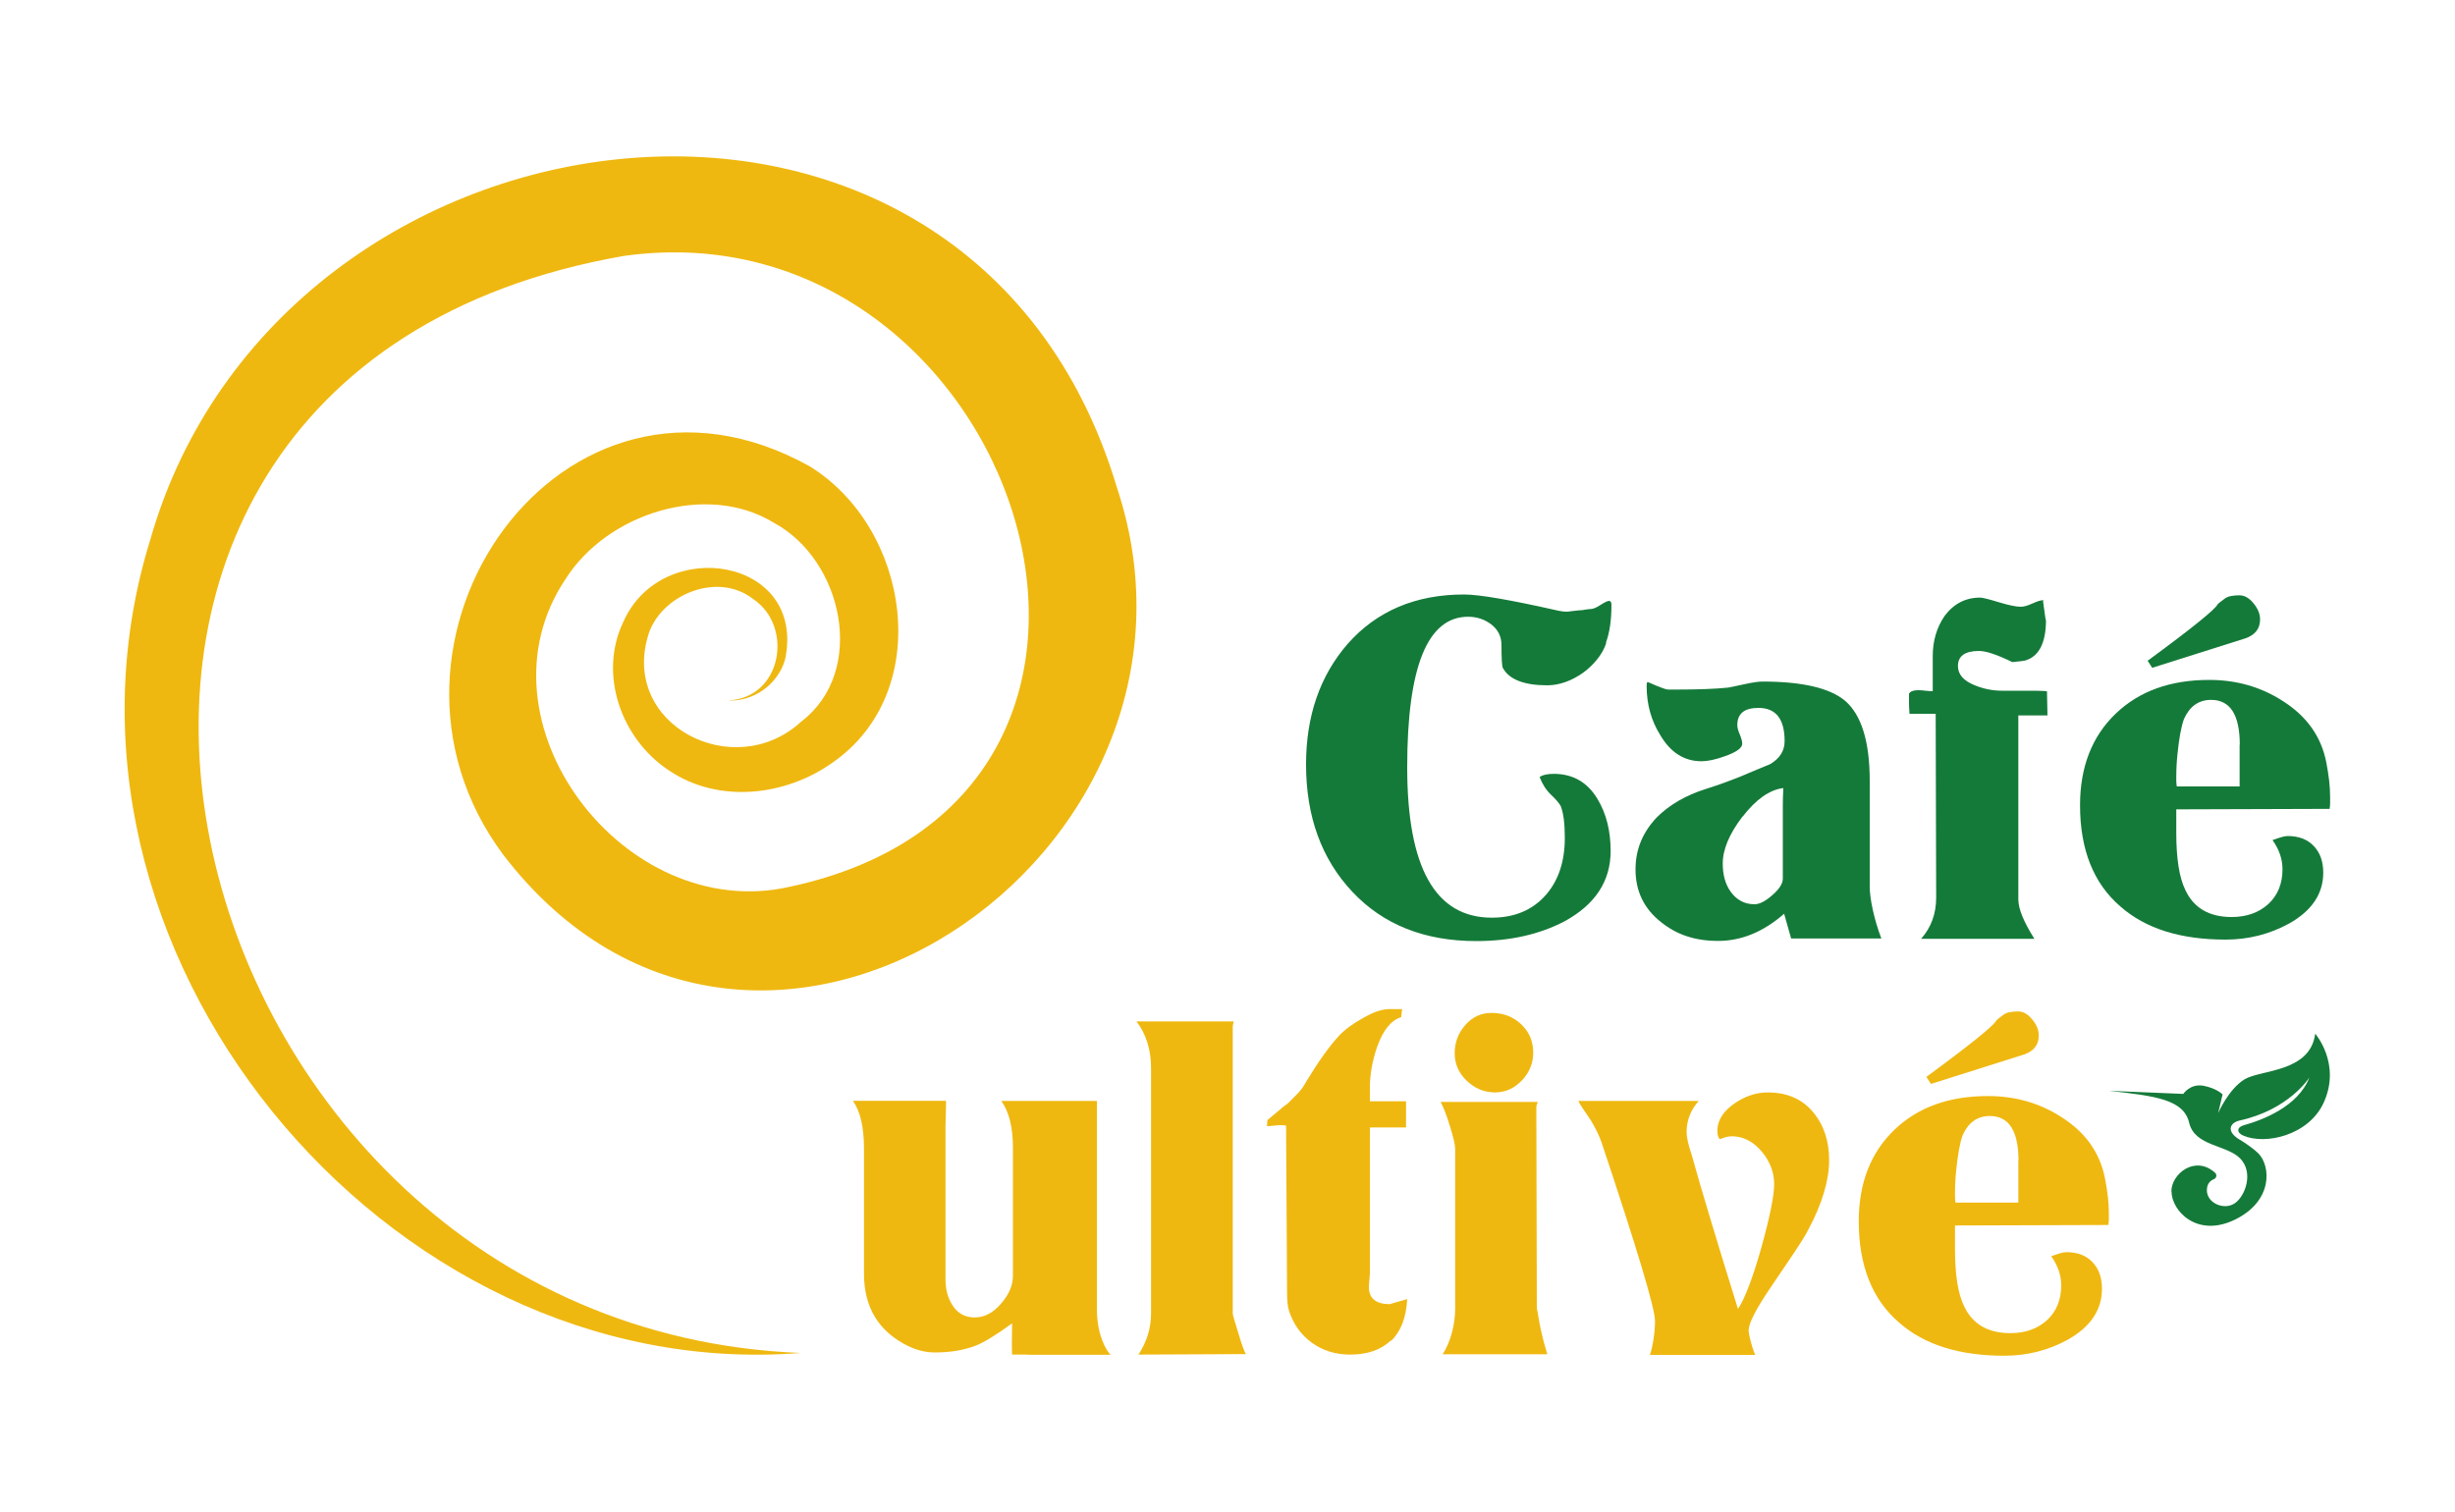 <?xml version="1.0" encoding="UTF-8"?><svg id="a" xmlns="http://www.w3.org/2000/svg" viewBox="0 0 150 92.4"><defs><style>.b{fill:#efb810;}.c{fill:#147a39;}</style></defs><path class="b" d="M48.92,82.68C23.58,84.69,1.45,57.93,9.18,32.99,17.08,5.23,59.22-.34,68.24,29.78c7.5,22.52-22.06,42.57-37.48,22.47-9.71-12.99,3.55-32.18,18.7-23.76,6.15,3.78,7.68,13.77,1.4,18.12-2.85,2.03-6.93,2.52-9.96,.49-2.96-1.93-4.36-5.92-2.8-9.13,2.37-5.28,11.18-3.91,9.87,2.33-.44,1.56-1.99,2.6-3.49,2.5,3.3-.12,4.03-4.53,1.54-6.19-2.16-1.69-5.55-.29-6.37,2.07-1.84,5.6,5.19,9.2,9.29,5.43,4.05-3.07,2.58-9.89-1.67-12.17-4.09-2.5-10.16-.58-12.71,3.44-5.85,8.7,3.58,21.12,13.7,18.81,26.1-5.59,13.78-41.9-10.14-38.55C-4.47,23.06,9.69,81.16,48.92,82.68h0Z"/><g><path class="c" d="M98.15,39.27c-.12,.37-.31,.71-.57,1.03s-.55,.6-.88,.83-.68,.42-1.05,.55c-.37,.13-.74,.2-1.11,.2-1.41,0-2.32-.35-2.71-1.05-.06-.08-.09-.55-.09-1.42,0-.51-.21-.93-.62-1.25-.41-.31-.88-.47-1.42-.47-2.48,0-3.72,3.06-3.72,9.2s1.72,9.19,5.17,9.19c1.4,0,2.5-.47,3.32-1.41,.76-.88,1.14-2.04,1.14-3.47,0-.86-.08-1.51-.25-1.94-.1-.18-.3-.42-.6-.7-.3-.29-.53-.65-.69-1.08,.18-.12,.47-.19,.86-.19,1.17,0,2.06,.51,2.68,1.54,.53,.88,.8,1.94,.8,3.17,0,1.85-.94,3.28-2.83,4.31-1.54,.8-3.33,1.2-5.38,1.2-3.16,0-5.68-1-7.57-3.01s-2.83-4.61-2.83-7.78c0-2.97,.85-5.43,2.55-7.38,1.78-2.01,4.15-3.01,7.11-3.01,.92,0,2.84,.33,5.75,.99,.2,.04,.36,.06,.46,.06,.08,0,.19,0,.34-.03,.14-.02,.29-.03,.45-.05,.15,0,.3-.02,.43-.05,.13-.02,.23-.03,.29-.03,.14,0,.35-.08,.61-.25s.44-.25,.52-.25c.1,0,.15,.08,.15,.25,0,.92-.11,1.69-.34,2.31Z"/><path class="c" d="M109.44,57.36l-.43-1.52c-1.27,1.11-2.61,1.66-4.03,1.66s-2.53-.38-3.48-1.14c-1.05-.82-1.57-1.9-1.57-3.23,0-1.21,.43-2.26,1.29-3.17,.78-.78,1.78-1.36,3.02-1.75,.82-.26,1.58-.54,2.28-.83,.53-.23,1.08-.45,1.63-.68,.6-.35,.89-.82,.89-1.41,0-1.35-.53-2.03-1.6-2.03-.86,0-1.29,.35-1.29,1.05,0,.15,.05,.34,.15,.57,.1,.24,.15,.43,.15,.57,0,.26-.36,.52-1.08,.77-.55,.2-1.03,.3-1.41,.3-1.05,0-1.89-.53-2.52-1.6-.55-.88-.83-1.88-.83-2.99,0-.16,.02-.25,.06-.25,.02,0,.09,.03,.2,.08,.11,.05,.23,.1,.35,.15,.13,.05,.25,.1,.39,.15,.13,.05,.25,.08,.35,.08h.37c.72,0,1.34-.01,1.88-.03,.53-.02,.99-.05,1.38-.09,.1-.02,.24-.05,.4-.08,.16-.03,.38-.08,.65-.14,.47-.1,.82-.15,1.05-.15,2.42,0,4.1,.39,5.04,1.17,1,.86,1.51,2.49,1.51,4.89v6.49c0,.65,.24,1.92,.71,3.15h-5.51Zm-2.98-7.45c-.8,1.05-1.2,2-1.2,2.86,0,.68,.15,1.24,.46,1.69,.37,.53,.86,.8,1.48,.8,.31,0,.67-.19,1.08-.55,.43-.37,.65-.71,.65-1.01v-4.46c0-.31,.01-.67,.03-1.08-.84,.1-1.67,.69-2.49,1.75Z"/><path class="c" d="M123.32,43.71v11.26c0,.57,.33,1.37,.98,2.4h-6.92c.62-.7,.92-1.54,.92-2.52l-.03-11.23h-1.6c-.02-.27-.03-.5-.03-.71v-.52c.08-.14,.27-.21,.55-.21,.1,0,.25,0,.45,.03,.2,.02,.34,.03,.45,.03v-2.15c0-.92,.24-1.73,.71-2.43,.55-.75,1.28-1.14,2.18-1.14,.14,0,.52,.09,1.14,.28s1.07,.28,1.35,.28c.19,0,.42-.07,.71-.2,.29-.13,.5-.2,.65-.2,.04,0,.04,.02,0,.06,.12,.92,.18,1.3,.18,1.14,0,1.41-.43,2.25-1.29,2.49-.08,.02-.34,.05-.77,.09-.92-.45-1.6-.68-2.03-.68-.86,0-1.29,.31-1.29,.92,0,.51,.34,.9,1.01,1.17,.55,.23,1.12,.34,1.69,.34h1.54c.45,0,.85,0,1.2,.03l.03,1.48h-1.78Z"/><path class="c" d="M132.97,49.45v1.45c0,1.56,.18,2.72,.55,3.48,.51,1.1,1.45,1.66,2.83,1.66,.92,0,1.67-.27,2.25-.8,.57-.53,.86-1.24,.86-2.12,0-.61-.2-1.21-.61-1.78,.43-.16,.74-.25,.92-.25,.68,0,1.21,.2,1.6,.61,.39,.41,.58,.95,.58,1.63,0,1.29-.7,2.33-2.09,3.11-1.19,.65-2.48,.98-3.88,.98-2.75,0-4.89-.67-6.43-2.03-1.64-1.41-2.46-3.48-2.46-6.18,0-2.34,.73-4.21,2.18-5.6,1.44-1.38,3.34-2.06,5.72-2.06,1.66,0,3.16,.43,4.49,1.29,1.45,.92,2.34,2.16,2.65,3.72,.08,.41,.14,.79,.18,1.14,.04,.35,.06,.69,.06,1.02v.34c0,.12-.01,.25-.03,.37l-9.38,.03Zm4.19-10.43l-5.66,1.79-.28-.43c2.71-1.99,4.13-3.14,4.28-3.45l-.18,.15c.2-.18,.4-.35,.6-.49,.19-.15,.5-.21,.91-.21,.31,0,.59,.16,.86,.49,.27,.33,.4,.65,.4,.98,0,.58-.31,.96-.92,1.17Zm-.31,6.49c0-1.82-.58-2.74-1.75-2.74-.76,0-1.31,.39-1.66,1.17-.16,.43-.3,1.16-.4,2.18-.02,.21-.04,.42-.05,.63-.01,.21-.02,.45-.02,.69v.25c0,.1,.01,.23,.03,.37h3.84v-2.56Z"/></g><g><path class="b" d="M62.79,82.78h-.95c-.02-.3-.02-1.15,0-1.91-.45,.33-.86,.61-1.22,.83-.36,.23-.68,.4-.97,.52-.74,.29-1.58,.43-2.52,.43-.58,0-1.13-.14-1.66-.4-1.78-.88-2.68-2.35-2.68-4.4v-7.66c0-1.31-.23-2.29-.68-2.92h5.69v.37l-.03,1.14v9.42c0,.6,.14,1.12,.43,1.57,.31,.49,.76,.74,1.35,.74s1.13-.28,1.6-.83c.49-.55,.74-1.13,.74-1.72v-7.82c0-1.25-.24-2.21-.71-2.86h5.84v12.77c0,1,.28,2.12,.83,2.74h-5.08Z"/><path class="b" d="M69.56,82.78c.51-.78,.77-1.62,.77-2.52v-14.98c0-1.13-.3-2.08-.89-2.86h5.94c-.04,.16-.06,.28-.06,.34v17.5c0,.08,.11,.48,.34,1.2,.2,.68,.36,1.11,.46,1.29l-6.55,.03Z"/><path class="b" d="M84.97,81.92c-.59,.58-1.43,.86-2.49,.86-.88,0-1.65-.24-2.32-.72-.67-.48-1.13-1.13-1.4-1.95-.08-.22-.12-.6-.12-1.14l-.06-9.87v-.31c-.06-.02-.16-.03-.31-.03-.1,0-.25,0-.43,.03-.18,.02-.33,.03-.43,.03l.03-.37c.2-.16,.41-.34,.62-.52s.42-.36,.65-.52c.23-.23,.43-.44,.62-.63,.18-.2,.33-.4,.43-.6,.78-1.29,1.47-2.26,2.06-2.89,.35-.37,.83-.73,1.45-1.07,.63-.37,1.17-.55,1.6-.55h.8l-.06,.49c-.62,.19-1.11,.8-1.48,1.85-.29,.86-.43,1.68-.43,2.46v.83h2.21v1.6h-2.21v8.92c0,.08-.01,.21-.03,.4-.02,.18-.03,.33-.03,.43,0,.7,.43,1.05,1.29,1.05-.04,0,.31-.1,1.05-.31-.06,1.13-.39,1.98-.98,2.55Z"/><path class="b" d="M88.14,82.77c.51-.78,.77-1.88,.77-2.78v-9.78c0-.25-.11-.73-.34-1.45-.2-.66-.39-1.13-.55-1.42h5.94c-.06,.13-.09,.24-.09,.34l.03,12.3c0-.06,.03,.1,.09,.46,.06,.41,.25,1.36,.55,2.32h-6.4Zm4.85-16.75c-.46,.49-1.01,.74-1.65,.74s-1.23-.24-1.72-.71c-.49-.47-.74-1.03-.74-1.69s.22-1.23,.65-1.72c.43-.49,.96-.74,1.6-.74,.72,0,1.32,.23,1.81,.69,.49,.46,.74,1.04,.74,1.74,0,.64-.23,1.2-.69,1.7Z"/><path class="b" d="M110.5,75.12c-.16,.33-.45,.79-.85,1.39s-.91,1.34-1.52,2.25c-.86,1.27-1.29,2.12-1.29,2.55,0,.16,.13,.83,.4,1.49h-6.43c.2-.6,.31-1.46,.31-2.08,0-.76-1.09-4.39-3.26-10.89-.14-.41-.36-.86-.65-1.35-.21-.31-.38-.56-.51-.75-.13-.2-.22-.34-.26-.45h7.35c-.49,.55-.74,1.19-.74,1.9,0,.31,.1,.77,.31,1.39,.29,1.05,.67,2.35,1.14,3.91,.47,1.56,1.03,3.4,1.69,5.51,.2-.3,.43-.77,.66-1.38,.24-.62,.49-1.39,.75-2.31,.53-1.9,.8-3.22,.8-3.94s-.26-1.4-.77-2c-.53-.62-1.14-.92-1.81-.92-.23,0-.47,.06-.74,.18-.1-.1-.15-.28-.15-.52,0-.64,.36-1.2,1.08-1.69,.63-.43,1.3-.65,2-.65,1.17,0,2.09,.4,2.75,1.18,.67,.79,1,1.78,1,2.97s-.42,2.64-1.26,4.21Z"/><path class="b" d="M119.45,74.88v1.45c0,1.56,.18,2.72,.55,3.48,.51,1.1,1.45,1.66,2.83,1.66,.92,0,1.67-.27,2.25-.8,.57-.53,.86-1.24,.86-2.12,0-.61-.2-1.21-.61-1.78,.43-.16,.74-.25,.92-.25,.68,0,1.21,.2,1.6,.61,.39,.41,.58,.95,.58,1.63,0,1.29-.7,2.33-2.09,3.11-1.19,.65-2.48,.98-3.88,.98-2.75,0-4.89-.67-6.43-2.03-1.64-1.41-2.46-3.48-2.46-6.18,0-2.34,.73-4.21,2.18-5.6,1.44-1.38,3.34-2.06,5.72-2.06,1.66,0,3.16,.43,4.49,1.29,1.45,.92,2.34,2.16,2.65,3.72,.08,.41,.14,.79,.18,1.14,.04,.35,.06,.69,.06,1.02v.34c0,.12-.01,.25-.03,.37l-9.38,.03Zm4.19-10.43l-5.66,1.79-.28-.43c2.71-1.99,4.13-3.14,4.28-3.45l-.18,.15c.2-.18,.4-.35,.6-.49,.19-.15,.5-.21,.91-.21,.31,0,.59,.16,.86,.49,.27,.33,.4,.65,.4,.98,0,.58-.31,.96-.92,1.17Zm-.31,6.49c0-1.82-.58-2.74-1.75-2.74-.76,0-1.31,.39-1.66,1.17-.16,.43-.3,1.16-.4,2.18-.02,.21-.04,.42-.05,.63-.01,.21-.02,.45-.02,.69v.25c0,.1,.01,.23,.03,.37h3.84v-2.56Z"/><path class="c" d="M132.68,72.81c0,1.17,1.54,2.85,3.86,1.73,2.36-1.14,2.21-3.29,1.44-4.06-.25-.25-.8-.64-1.11-.82-.11-.06-.21-.13-.29-.2-.55-.47-.21-.88,.24-.98,3-.65,4.24-2.57,4.28-2.63-.68,1.77-2.87,2.6-3.99,2.91-.45,.12-.47,.46-.04,.64,1.34,.58,3.98-.01,4.9-2,1.1-2.39-.51-4.23-.51-4.23-.31,2.38-3.34,2.19-4.32,2.79s-1.61,2.06-1.61,2.06l.27-1.14s-.37-.38-1.18-.53c-.81-.14-1.22,.5-1.22,.5l-4.55-.19c2.87,.32,4.57,.53,4.91,1.96,.34,1.44,2.3,1.33,3.12,2.18s.32,2.28-.33,2.73c-.65,.45-1.71,0-1.71-.79,0-.41,.22-.6,.43-.68,.16-.06,.2-.28,.07-.39-1.21-1.1-2.67,.06-2.67,1.14Z"/></g></svg>